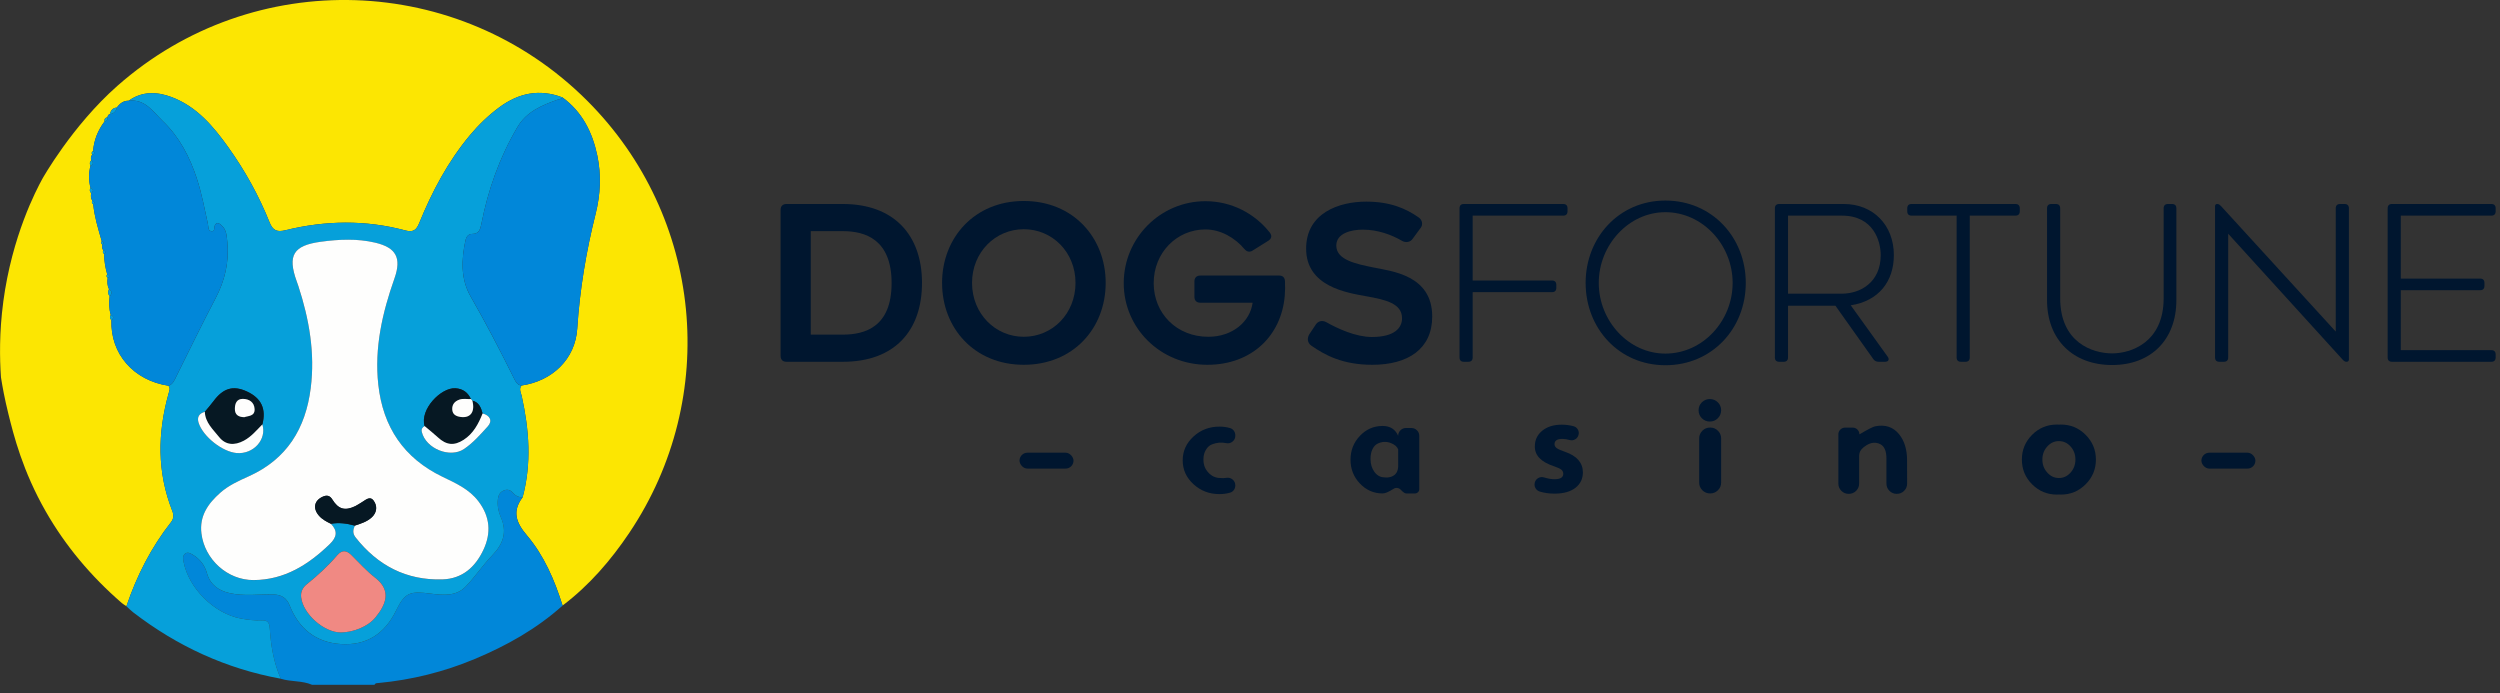 <svg width="256" height="71" viewBox="0 0 256 71" fill="none" xmlns="http://www.w3.org/2000/svg">
<rect x="0" y="0" width="256" height="71" fill="#333333" stroke="none"/>
<g clip-path="url(#clip0_279_71)">
<path d="M0.333 30.915C1.233 24.15 3.717 19.448 4.335 18.317C4.335 18.317 7.358 12.908 12.021 8.791C25.956 -3.513 47.007 -2.814 60.146 10.33C71.984 22.176 73.789 40.637 64.447 54.553C62.551 57.377 60.342 59.938 57.61 62.006C56.79 59.395 55.71 56.884 53.935 54.793C52.836 53.498 52.435 52.344 53.519 50.919C54.451 47.453 54.188 44.001 53.424 40.55C53.347 40.196 53.114 39.843 53.4 39.478C56.551 39.024 58.907 36.77 59.11 33.658C59.369 29.667 60.021 25.761 60.993 21.894C61.488 19.924 61.583 17.916 61.163 15.925C60.662 13.543 59.618 11.454 57.59 9.973C55.239 9.075 53.112 9.521 51.125 10.99C50.008 11.818 49.019 12.768 48.13 13.832C45.875 16.534 44.247 19.603 42.927 22.841C42.639 23.547 42.314 23.813 41.516 23.598C37.431 22.501 33.322 22.569 29.23 23.573C28.374 23.783 27.945 23.62 27.597 22.753C26.508 20.036 25.09 17.479 23.39 15.097C21.849 12.938 20.145 10.905 17.557 9.935C16.067 9.378 14.566 9.325 13.18 10.31C12.636 10.304 12.265 10.595 11.966 11.013C11.541 11.04 11.342 11.308 11.248 11.686C11.081 11.728 11.021 11.845 11.015 12.004C10.773 12.051 10.662 12.189 10.705 12.439C10.026 13.339 9.62 14.343 9.531 15.469C9.376 15.56 9.344 15.681 9.44 15.832C9.302 16.01 9.278 16.205 9.351 16.415C9.181 16.576 9.153 16.759 9.266 16.963C9.071 17.719 9.075 18.476 9.266 19.232C9.151 19.434 9.177 19.618 9.34 19.784C9.283 20.055 9.291 20.314 9.455 20.55C9.366 20.699 9.41 20.814 9.544 20.909C9.675 22.208 10.057 23.45 10.418 24.696C10.321 24.838 10.355 24.957 10.486 25.055C10.429 25.265 10.446 25.462 10.584 25.638C10.493 25.785 10.527 25.904 10.662 26.003C10.665 26.714 10.783 27.406 10.977 28.088C10.873 28.228 10.892 28.349 11.025 28.459C10.977 28.85 10.972 29.236 11.163 29.597C11.042 29.856 11.047 30.104 11.227 30.338C11.166 30.977 11.148 31.613 11.342 32.236C11.231 32.437 11.252 32.622 11.408 32.792C11.301 36.237 13.672 38.956 17.256 39.499C17.459 39.767 17.334 40.038 17.258 40.306C16.131 44.35 16.078 48.361 17.642 52.318C17.807 52.736 17.793 53.112 17.514 53.467C15.475 56.062 14.004 58.958 12.946 62.074C12.791 61.968 12.622 61.876 12.48 61.755C9.291 58.994 6.695 55.88 4.702 52.401C2.305 48.217 1.397 44.553 0.851 42.35C0.48 40.856 0.247 39.578 0.1 38.64C-0.036 36.725 -0.082 34.053 0.336 30.909L0.333 30.915Z" fill="#FCE602"/>
<path d="M31.948 70.12C30.927 69.679 29.791 69.831 28.747 69.502C28.019 67.847 27.732 66.093 27.62 64.308C27.586 63.752 27.369 63.5 26.816 63.525C26.094 63.557 25.385 63.476 24.671 63.343C21.948 62.84 19.306 60.241 18.79 57.507C18.737 57.227 18.688 56.924 18.932 56.713C19.201 56.478 19.509 56.669 19.721 56.794C20.45 57.219 20.959 57.864 21.184 58.679C21.517 59.883 22.377 60.475 23.51 60.736C24.996 61.077 26.51 60.834 28.011 60.876C28.838 60.899 29.356 61.239 29.662 62.009C30.604 64.378 32.343 65.784 34.894 65.953C37.508 66.127 39.386 64.913 40.539 62.555C41.473 60.645 41.976 60.509 44.132 60.793C45.327 60.95 46.694 61.082 47.662 60.086C48.639 59.08 49.422 57.887 50.396 56.877C51.523 55.709 51.963 54.493 51.271 52.935C51.022 52.371 50.91 51.734 50.986 51.093C51.035 50.689 51.207 50.383 51.6 50.222C51.974 50.069 52.277 50.184 52.527 50.469C52.791 50.772 53.111 50.935 53.515 50.923C52.43 52.349 52.831 53.504 53.931 54.797C55.707 56.889 56.786 59.399 57.607 62.011C54.949 64.395 51.884 66.115 48.611 67.482C45.45 68.804 42.154 69.621 38.741 69.942C38.59 69.957 38.424 69.934 38.354 70.122H31.946L31.948 70.12Z" fill="#0187D9"/>
<path d="M53.518 50.921C53.114 50.934 52.794 50.77 52.529 50.467C52.28 50.182 51.975 50.068 51.603 50.219C51.21 50.38 51.036 50.688 50.988 51.091C50.911 51.732 51.023 52.369 51.274 52.933C51.966 54.491 51.525 55.706 50.398 56.875C49.425 57.885 48.642 59.078 47.664 60.083C46.697 61.08 45.331 60.947 44.135 60.791C41.981 60.507 41.478 60.643 40.542 62.553C39.387 64.91 37.509 66.124 34.896 65.95C32.346 65.78 30.605 64.375 29.665 62.006C29.358 61.237 28.84 60.896 28.014 60.874C26.513 60.832 24.998 61.074 23.512 60.734C22.382 60.475 21.521 59.881 21.187 58.677C20.96 57.862 20.451 57.217 19.723 56.792C19.512 56.669 19.203 56.476 18.935 56.71C18.691 56.922 18.74 57.225 18.793 57.504C19.309 60.238 21.949 62.838 24.673 63.341C25.386 63.474 26.097 63.555 26.819 63.523C27.371 63.498 27.589 63.749 27.623 64.305C27.734 66.09 28.02 67.845 28.75 69.499C23.153 68.482 18.141 66.164 13.641 62.706C13.393 62.515 13.176 62.288 12.943 62.078C14.004 58.964 15.473 56.068 17.511 53.473C17.791 53.116 17.804 52.74 17.64 52.324C16.076 48.367 16.129 44.356 17.256 40.312C17.331 40.044 17.456 39.773 17.256 39.505C17.723 39.338 17.872 38.909 18.067 38.52C19.396 35.861 20.684 33.18 22.07 30.552C23.034 28.722 23.478 26.82 23.276 24.768C23.215 24.154 23.197 23.505 22.663 23.057C22.442 22.87 22.193 22.67 21.996 23.087C21.892 23.307 22.055 23.757 21.608 23.668C21.283 23.604 21.349 23.192 21.294 22.942C20.954 21.39 20.659 19.824 20.166 18.31C19.442 16.086 18.369 14.029 16.675 12.405C15.696 11.467 14.874 10.117 13.181 10.312C14.565 9.327 16.069 9.38 17.558 9.937C20.147 10.907 21.85 12.94 23.391 15.099C25.091 17.482 26.509 20.038 27.598 22.755C27.946 23.623 28.375 23.785 29.232 23.575C33.323 22.573 37.43 22.503 41.518 23.6C42.316 23.814 42.641 23.547 42.928 22.844C44.25 19.605 45.876 16.536 48.132 13.834C49.02 12.77 50.009 11.821 51.126 10.992C53.114 9.521 55.241 9.077 57.591 9.975C57.474 10.153 57.275 10.145 57.099 10.208C55.492 10.783 53.928 11.422 52.996 12.997C51.16 16.097 49.973 19.44 49.283 22.968C49.179 23.496 49.032 23.951 48.37 23.953C47.943 23.953 47.742 24.258 47.666 24.602C47.241 26.572 47.16 28.567 48.188 30.354C49.767 33.099 51.221 35.905 52.628 38.739C52.8 39.085 52.964 39.42 53.399 39.484C53.115 39.847 53.346 40.202 53.424 40.556C54.188 44.007 54.45 47.459 53.518 50.925V50.921ZM43.478 43.628C43.261 43.774 43.115 43.921 43.193 44.239C43.607 45.943 46.078 46.962 47.528 45.975C48.461 45.341 49.206 44.483 49.958 43.655C50.457 43.106 50.185 42.539 49.417 42.341C49.257 41.749 49.054 41.191 48.364 41.023C48.317 40.97 48.271 40.919 48.224 40.866C47.907 40.191 47.409 39.807 46.634 39.758C45.15 39.665 42.966 41.932 43.477 43.63L43.478 43.628ZM26.866 43.458C27.275 41.868 26.757 40.768 25.274 40.085C23.873 39.44 22.849 39.747 21.858 41.087C21.58 41.462 21.268 41.809 20.971 42.171C20.379 42.339 20.151 42.719 20.342 43.311C20.794 44.708 22.773 46.27 24.231 46.393C25.957 46.538 27.341 44.997 26.866 43.458ZM33.885 53.638C34.717 53.487 35.53 53.602 36.333 53.827C36.146 54.247 36.084 54.621 36.417 55.045C38.685 57.922 41.616 59.446 45.303 59.337C47.339 59.276 48.672 58.072 49.5 56.311C50.313 54.583 50.185 52.912 48.999 51.35C48.045 50.091 46.664 49.482 45.309 48.828C41.349 46.918 39.215 43.734 38.738 39.401C38.322 35.625 39.147 32.036 40.395 28.51C41.136 26.417 40.571 25.356 38.404 24.85C36.574 24.422 34.719 24.509 32.875 24.757C30.022 25.139 29.419 26.152 30.387 28.831C30.44 28.979 30.495 29.127 30.544 29.276C31.658 32.685 32.274 36.158 31.816 39.754C31.295 43.87 29.383 47.02 25.481 48.775C24.45 49.238 23.412 49.701 22.554 50.463C21.306 51.569 20.406 52.842 20.625 54.632C20.952 57.295 23.297 59.423 25.976 59.407C29.132 59.388 31.578 57.833 33.768 55.72C34.503 55.009 34.596 54.379 33.885 53.644V53.638ZM34.915 64.761C36.173 64.748 37.657 64.183 38.443 63.224C39.514 61.919 40.122 60.482 38.425 59.166C37.538 58.478 36.774 57.625 35.972 56.831C35.471 56.336 35.006 56.304 34.535 56.854C33.594 57.953 32.535 58.928 31.408 59.836C30.992 60.17 30.775 60.611 30.835 61.157C31.026 62.87 33.189 64.778 34.915 64.761Z" fill="#06A0DA"/>
<path d="M53.4 39.48C52.965 39.416 52.799 39.081 52.629 38.735C51.222 35.901 49.77 33.095 48.189 30.35C47.16 28.561 47.242 26.567 47.667 24.598C47.741 24.256 47.943 23.952 48.37 23.95C49.034 23.95 49.182 23.492 49.284 22.965C49.974 19.437 51.161 16.094 52.997 12.993C53.929 11.42 55.493 10.779 57.1 10.204C57.274 10.142 57.474 10.151 57.592 9.972C59.62 11.452 60.664 13.541 61.165 15.924C61.585 17.916 61.49 19.923 60.995 21.893C60.021 25.761 59.371 29.667 59.112 33.657C58.91 36.769 56.554 39.023 53.402 39.477L53.4 39.48Z" fill="#0187D9"/>
<path d="M13.18 10.312C14.873 10.117 15.695 11.467 16.674 12.405C18.368 14.029 19.441 16.085 20.165 18.31C20.658 19.823 20.953 21.388 21.293 22.942C21.348 23.192 21.282 23.602 21.607 23.668C22.052 23.757 21.891 23.307 21.995 23.088C22.192 22.672 22.441 22.872 22.662 23.058C23.195 23.506 23.214 24.152 23.275 24.769C23.477 26.82 23.035 28.722 22.069 30.552C20.683 33.181 19.395 35.862 18.066 38.52C17.871 38.91 17.72 39.339 17.255 39.505C13.67 38.962 11.297 36.243 11.407 32.799C11.652 32.581 11.66 32.394 11.341 32.243C11.146 31.619 11.165 30.983 11.225 30.345C11.467 30.074 11.514 29.823 11.161 29.603C10.97 29.242 10.976 28.857 11.023 28.465C11.252 28.31 11.208 28.191 10.976 28.095C10.783 27.412 10.664 26.72 10.66 26.009C10.891 25.833 10.809 25.724 10.582 25.644C10.446 25.468 10.429 25.27 10.484 25.062C10.694 24.899 10.63 24.786 10.416 24.703C10.055 23.456 9.673 22.214 9.542 20.915C9.76 20.736 9.671 20.63 9.454 20.556C9.289 20.32 9.282 20.061 9.338 19.79C9.577 19.571 9.582 19.384 9.265 19.238C9.074 18.482 9.07 17.726 9.265 16.969C9.577 16.831 9.577 16.644 9.35 16.421C9.276 16.211 9.302 16.017 9.438 15.839C9.667 15.767 9.76 15.661 9.529 15.476C9.616 14.347 10.025 13.345 10.703 12.445C10.959 12.409 11.027 12.237 11.014 12.01C11.019 11.851 11.082 11.734 11.246 11.692C11.647 11.639 11.877 11.405 11.964 11.019C12.261 10.6 12.634 10.31 13.178 10.316L13.18 10.312Z" fill="#0187D9"/>
<path d="M11.966 11.015C11.88 11.401 11.649 11.636 11.248 11.688C11.342 11.31 11.541 11.042 11.966 11.015Z" fill="#06A0DA"/>
<path d="M11.159 29.603C11.512 29.821 11.465 30.074 11.223 30.345C11.043 30.112 11.038 29.862 11.159 29.603Z" fill="#06A0DA"/>
<path d="M9.351 16.419C9.578 16.642 9.578 16.829 9.266 16.968C9.153 16.763 9.181 16.58 9.351 16.419Z" fill="#06A0DA"/>
<path d="M9.266 19.236C9.584 19.382 9.578 19.571 9.34 19.788C9.179 19.622 9.151 19.439 9.266 19.236Z" fill="#06A0DA"/>
<path d="M11.338 32.241C11.658 32.39 11.65 32.579 11.404 32.797C11.247 32.627 11.227 32.441 11.338 32.241Z" fill="#06A0DA"/>
<path d="M11.016 12.008C11.029 12.236 10.961 12.407 10.706 12.443C10.663 12.193 10.774 12.053 11.016 12.008Z" fill="#06A0DA"/>
<path d="M9.531 15.474C9.761 15.661 9.669 15.765 9.44 15.837C9.344 15.684 9.376 15.563 9.531 15.474Z" fill="#06A0DA"/>
<path d="M9.454 20.556C9.671 20.629 9.76 20.735 9.543 20.915C9.409 20.82 9.365 20.703 9.454 20.556Z" fill="#06A0DA"/>
<path d="M10.416 24.703C10.627 24.788 10.694 24.899 10.484 25.062C10.353 24.962 10.321 24.844 10.416 24.703Z" fill="#06A0DA"/>
<path d="M10.581 25.644C10.808 25.723 10.889 25.833 10.658 26.009C10.522 25.91 10.49 25.791 10.581 25.644Z" fill="#06A0DA"/>
<path d="M10.974 28.094C11.208 28.188 11.252 28.309 11.021 28.464C10.889 28.357 10.868 28.234 10.974 28.094Z" fill="#06A0DA"/>
<path d="M33.886 53.638C34.597 54.373 34.504 55.003 33.769 55.714C31.579 57.828 29.133 59.38 25.977 59.401C23.298 59.418 20.953 57.289 20.626 54.627C20.405 52.834 21.307 51.564 22.555 50.458C23.413 49.696 24.453 49.233 25.482 48.769C29.384 47.015 31.296 43.865 31.817 39.749C32.273 36.153 31.659 32.679 30.545 29.27C30.496 29.121 30.441 28.973 30.388 28.826C29.42 26.145 30.023 25.133 32.876 24.751C34.72 24.504 36.576 24.417 38.405 24.844C40.572 25.351 41.135 26.412 40.396 28.505C39.15 32.031 38.325 35.619 38.739 39.395C39.216 43.729 41.35 46.913 45.31 48.822C46.667 49.477 48.046 50.085 49 51.344C50.186 52.908 50.315 54.578 49.501 56.306C48.673 58.068 47.34 59.27 45.304 59.331C41.617 59.441 38.687 57.917 36.418 55.039C36.085 54.615 36.147 54.241 36.334 53.821C36.958 53.615 37.599 53.419 38.085 52.959C38.617 52.46 38.654 51.789 38.254 51.256C37.864 50.739 37.418 51.225 37.026 51.445C36.809 51.568 36.607 51.719 36.382 51.827C35.315 52.337 34.648 52.144 34.03 51.142C33.789 50.755 33.489 50.668 33.077 50.847C32.177 51.237 32.007 52.044 32.659 52.798C32.997 53.192 33.438 53.415 33.888 53.634L33.886 53.638Z" fill="#FEFEFD"/>
<path d="M34.917 64.762C33.19 64.779 31.027 62.871 30.836 61.158C30.776 60.61 30.993 60.171 31.409 59.836C32.534 58.929 33.595 57.955 34.536 56.855C35.007 56.304 35.472 56.337 35.974 56.832C36.777 57.626 37.539 58.479 38.426 59.167C40.122 60.483 39.513 61.92 38.445 63.224C37.658 64.183 36.172 64.749 34.917 64.762Z" fill="#F08983"/>
<path d="M20.972 42.169C21.269 41.808 21.581 41.46 21.859 41.086C22.852 39.745 23.875 39.441 25.276 40.083C26.758 40.766 27.278 41.864 26.868 43.456C26.274 44.054 25.739 44.716 24.973 45.124C23.986 45.65 23.088 45.574 22.43 44.744C21.816 43.971 21.018 43.273 20.972 42.167V42.169ZM25.007 42.721C25.416 42.572 26.106 42.638 26.072 41.889C26.04 41.19 25.521 40.847 24.867 40.843C24.232 40.84 24.052 41.328 24.052 41.872C24.052 42.445 24.385 42.706 25.009 42.719L25.007 42.721Z" fill="#061823"/>
<path d="M48.367 41.022C49.057 41.19 49.259 41.748 49.42 42.34C48.998 43.402 48.475 44.397 47.478 45.041C46.491 45.679 45.703 45.582 44.839 44.786C44.402 44.383 43.935 44.015 43.481 43.631C42.971 41.933 45.155 39.666 46.639 39.759C47.416 39.808 47.911 40.192 48.229 40.867C47.828 40.888 47.42 40.785 47.025 40.931C46.565 41.099 46.297 41.417 46.314 41.912C46.333 42.457 46.716 42.64 47.189 42.701C48.197 42.833 48.669 42.158 48.371 41.024L48.367 41.022Z" fill="#061823"/>
<path d="M33.885 53.638C33.435 53.417 32.995 53.194 32.656 52.802C32.006 52.048 32.174 51.24 33.074 50.851C33.486 50.673 33.789 50.758 34.027 51.146C34.645 52.148 35.315 52.341 36.379 51.831C36.604 51.723 36.807 51.569 37.024 51.449C37.415 51.229 37.864 50.743 38.251 51.259C38.652 51.793 38.612 52.464 38.083 52.963C37.595 53.422 36.956 53.619 36.332 53.825C35.528 53.6 34.717 53.487 33.885 53.636V53.638Z" fill="#061823"/>
<path d="M20.972 42.169C21.017 43.275 21.815 43.973 22.429 44.746C23.089 45.574 23.987 45.652 24.972 45.126C25.738 44.718 26.273 44.058 26.867 43.459C27.341 44.998 25.957 46.538 24.231 46.393C22.773 46.27 20.794 44.706 20.342 43.311C20.151 42.719 20.378 42.341 20.972 42.171V42.169Z" fill="#FEFEFD"/>
<path d="M43.479 43.629C43.933 44.013 44.4 44.381 44.837 44.784C45.701 45.58 46.489 45.676 47.476 45.039C48.472 44.396 48.996 43.4 49.418 42.337C50.185 42.536 50.456 43.103 49.959 43.651C49.206 44.48 48.461 45.338 47.529 45.971C46.079 46.958 43.606 45.939 43.194 44.236C43.116 43.918 43.261 43.77 43.479 43.625V43.629Z" fill="#FEFEFD"/>
<path d="M48.367 41.021C48.667 42.157 48.193 42.83 47.185 42.698C46.712 42.636 46.328 42.454 46.309 41.909C46.292 41.414 46.561 41.096 47.02 40.928C47.415 40.782 47.824 40.885 48.225 40.864C48.272 40.917 48.319 40.968 48.365 41.021H48.367Z" fill="#FEFEFD"/>
<path d="M25.008 42.721C24.384 42.706 24.051 42.447 24.051 41.874C24.051 41.33 24.231 40.842 24.866 40.846C25.52 40.849 26.038 41.192 26.07 41.891C26.104 42.64 25.416 42.574 25.006 42.723L25.008 42.721Z" fill="#FEFEFD"/>
</g>
<path d="M80.529 37.047C80.153 37.047 79.933 36.826 79.933 36.45V21.485C79.933 21.11 80.153 20.889 80.529 20.889H86.312C91.499 20.889 94.413 24.023 94.413 28.968C94.413 33.89 91.587 37.047 86.312 37.047H80.529ZM83.023 34.265H86.312C88.585 34.265 91.3 33.471 91.3 28.99C91.3 24.487 88.563 23.67 86.312 23.67H83.023V34.265Z" fill="#00162F"/>
<path d="M104.834 37.355C99.779 37.355 96.469 33.603 96.469 28.968C96.469 24.354 99.779 20.58 104.834 20.58C109.911 20.58 113.222 24.354 113.222 28.968C113.222 33.603 109.911 37.355 104.834 37.355ZM104.834 23.471C101.921 23.471 99.537 25.833 99.537 28.968C99.537 32.124 101.921 34.486 104.834 34.486C107.77 34.486 110.132 32.124 110.132 28.968C110.132 25.833 107.77 23.471 104.834 23.471Z" fill="#00162F"/>
<path d="M130.985 28.217C131.36 28.217 131.559 28.416 131.581 28.791C131.603 29.321 131.603 29.74 131.559 30.292C131.205 34.42 128.137 37.355 123.634 37.355C118.822 37.355 115.07 33.603 115.07 28.99C115.07 24.376 118.822 20.602 123.436 20.602C126.106 20.602 128.49 21.86 130.035 23.825C130.278 24.156 130.212 24.443 129.859 24.663L128.27 25.657C127.961 25.855 127.674 25.789 127.431 25.502C126.46 24.354 125.003 23.494 123.436 23.494C120.522 23.494 118.138 25.855 118.138 28.99C118.138 32.124 120.522 34.486 123.722 34.486C126.217 34.486 128.005 32.941 128.27 30.998H122.906C122.531 30.998 122.31 30.778 122.31 30.402V28.813C122.31 28.438 122.531 28.217 122.906 28.217H130.985Z" fill="#00162F"/>
<path d="M134.74 33.228C134.961 32.897 135.38 32.742 135.844 33.007C136.969 33.647 138.845 34.508 140.479 34.508C142.797 34.508 143.569 33.581 143.569 32.588C143.569 31.065 141.87 30.689 139.905 30.336C137.963 29.983 133.747 29.365 133.747 25.458C133.747 21.794 137.146 20.646 139.883 20.646C142.333 20.646 143.944 21.33 145.291 22.279C145.666 22.544 145.71 23.03 145.49 23.317L144.629 24.487C144.408 24.796 143.944 24.884 143.569 24.663C142.51 24.045 141.097 23.515 139.552 23.515C138.338 23.515 136.837 23.891 136.837 25.149C136.837 26.628 138.89 27.025 140.589 27.378C142.532 27.776 146.659 28.173 146.659 32.411C146.659 35.744 144.165 37.355 140.523 37.355C137.477 37.355 135.667 36.362 134.276 35.391C133.835 35.082 133.857 34.574 134.078 34.221L134.74 33.228Z" fill="#00162F"/>
<path d="M149.897 37.047C149.61 37.047 149.456 36.892 149.456 36.605V21.33C149.456 21.043 149.61 20.889 149.897 20.889H160.073C160.36 20.889 160.515 21.043 160.515 21.33V21.639C160.515 21.926 160.36 22.081 160.073 22.081H150.802V28.725H158.925C159.212 28.725 159.367 28.879 159.367 29.166V29.475C159.367 29.762 159.212 29.917 158.925 29.917H150.802V36.605C150.802 36.892 150.648 37.047 150.361 37.047H149.897Z" fill="#00162F"/>
<path d="M170.535 37.4C165.789 37.4 162.368 33.625 162.368 28.968C162.368 24.332 165.789 20.536 170.535 20.536C175.325 20.536 178.768 24.332 178.768 28.968C178.768 33.625 175.325 37.4 170.535 37.4ZM170.535 36.208C174.354 36.208 177.422 32.875 177.422 28.968C177.422 25.083 174.354 21.728 170.535 21.728C166.782 21.728 163.714 25.083 163.714 28.968C163.714 32.875 166.782 36.208 170.535 36.208Z" fill="#00162F"/>
<path d="M182.188 37.047C181.901 37.047 181.747 36.892 181.747 36.605V21.33C181.747 21.043 181.901 20.889 182.188 20.889H188.81C191.812 20.889 193.931 23.052 193.931 26.12C193.931 28.813 192.386 30.822 189.517 31.263L193.291 36.517C193.512 36.804 193.379 37.047 193.026 37.047H192.364C192.143 37.047 191.967 36.958 191.834 36.782L187.949 31.307H183.093V36.605C183.093 36.892 182.939 37.047 182.652 37.047H182.188ZM183.093 30.071H188.612C190.488 30.071 192.585 28.924 192.585 26.12C192.585 24.707 191.856 22.081 188.612 22.081H183.093V30.071Z" fill="#00162F"/>
<path d="M200.799 37.047C200.513 37.047 200.358 36.892 200.358 36.605V22.081H195.745C195.458 22.081 195.303 21.926 195.303 21.639V21.33C195.303 21.043 195.458 20.889 195.745 20.889H206.384C206.671 20.889 206.826 21.043 206.826 21.33V21.639C206.826 21.926 206.671 22.081 206.384 22.081H201.704V36.605C201.704 36.892 201.55 37.047 201.263 37.047H200.799Z" fill="#00162F"/>
<path d="M216.282 37.378C212.265 37.378 209.616 34.773 209.616 30.733V21.33C209.616 21.043 209.771 20.889 210.058 20.889H210.521C210.808 20.889 210.963 21.043 210.963 21.33V30.535C210.963 35.06 214.251 36.186 216.282 36.186C218.225 36.186 221.558 35.06 221.558 30.535V21.33C221.558 21.043 221.712 20.889 221.999 20.889H222.419C222.706 20.889 222.86 21.043 222.86 21.33V30.733C222.86 34.773 220.277 37.378 216.282 37.378Z" fill="#00162F"/>
<path d="M227.262 37.047C226.975 37.047 226.82 36.892 226.82 36.605V21.132C226.82 20.955 226.909 20.889 227.041 20.889C227.218 20.889 227.306 20.977 227.46 21.132L239.181 33.956V21.33C239.181 21.043 239.336 20.889 239.623 20.889H240.086C240.373 20.889 240.528 21.043 240.528 21.33V36.804C240.528 36.914 240.484 37.047 240.285 37.047C240.108 37.047 240.02 36.958 239.866 36.804L228.167 23.935V36.605C228.167 36.892 228.012 37.047 227.725 37.047H227.262Z" fill="#00162F"/>
<path d="M244.938 37.047C244.651 37.047 244.496 36.892 244.496 36.605V21.33C244.496 21.043 244.651 20.889 244.938 20.889H255.114C255.4 20.889 255.555 21.043 255.555 21.33V21.639C255.555 21.926 255.4 22.081 255.114 22.081H245.843V28.526H253.966C254.253 28.526 254.407 28.681 254.407 28.968V29.277C254.407 29.564 254.253 29.718 253.966 29.718H245.843V35.855H255.114C255.4 35.855 255.555 36.009 255.555 36.296V36.605C255.555 36.892 255.4 37.047 255.114 37.047H244.938Z" fill="#00162F"/>
<path d="M126.495 49.694V49.715C126.495 49.888 126.445 50.043 126.345 50.18C126.24 50.321 126.105 50.412 125.941 50.453C125.595 50.549 125.24 50.597 124.875 50.597C123.836 50.597 122.95 50.259 122.216 49.585C121.478 48.91 121.108 48.097 121.108 47.145C121.108 46.188 121.478 45.372 122.216 44.697C122.95 44.023 123.836 43.685 124.875 43.685C125.24 43.685 125.595 43.733 125.941 43.829C126.105 43.875 126.24 43.966 126.345 44.102C126.445 44.244 126.495 44.399 126.495 44.567V44.622C126.495 44.868 126.399 45.069 126.208 45.224C126.012 45.379 125.793 45.429 125.552 45.374C125.064 45.274 124.583 45.317 124.109 45.504C123.84 45.609 123.626 45.805 123.467 46.092C123.312 46.365 123.234 46.671 123.234 47.008V47.09C123.234 47.605 123.405 48.042 123.747 48.402C124.084 48.767 124.492 48.949 124.971 48.949C125.162 48.972 125.372 48.965 125.6 48.929C125.832 48.892 126.039 48.952 126.222 49.106C126.404 49.261 126.495 49.457 126.495 49.694Z" fill="#00162F"/>
<path d="M140.344 46.94V47.022C140.344 47.536 140.481 47.976 140.754 48.341C141.032 48.701 141.367 48.881 141.759 48.881C141.992 48.917 142.224 48.897 142.456 48.819C142.921 48.66 143.161 48.297 143.174 47.732V46.023C143.069 45.741 142.819 45.522 142.422 45.367C141.967 45.19 141.511 45.212 141.055 45.435C140.836 45.54 140.661 45.736 140.529 46.023C140.406 46.297 140.344 46.602 140.344 46.94ZM139.257 49.517C138.615 48.842 138.293 48.029 138.293 47.076C138.293 46.119 138.615 45.303 139.257 44.629C139.9 43.954 140.675 43.617 141.581 43.617C142.347 43.617 142.878 43.954 143.174 44.629V44.622C143.174 44.403 143.252 44.217 143.407 44.062C143.562 43.907 143.748 43.829 143.967 43.829H144.528C144.751 43.829 144.94 43.907 145.095 44.062C145.255 44.221 145.334 44.41 145.334 44.629V50.091C145.334 50.214 145.291 50.316 145.205 50.398C145.118 50.485 145.015 50.528 144.897 50.528H143.995C143.858 50.528 143.673 50.403 143.441 50.152C143.341 50.047 143.222 49.986 143.085 49.968C142.944 49.95 142.814 49.979 142.696 50.057C142.213 50.371 141.841 50.528 141.581 50.528C140.675 50.528 139.9 50.191 139.257 49.517Z" fill="#00162F"/>
<path d="M157.16 49.421C157.215 49.211 157.335 49.054 157.522 48.949C157.709 48.844 157.905 48.824 158.11 48.888C158.507 49.011 158.864 49.072 159.183 49.072C159.78 49.072 160.079 48.888 160.079 48.519C160.079 48.341 160.011 48.197 159.874 48.088C159.742 47.983 159.482 47.865 159.095 47.732C157.791 47.3 157.149 46.623 157.167 45.702C157.167 45.06 157.415 44.531 157.912 44.116C158.422 43.697 159.088 43.487 159.908 43.487C160.323 43.487 160.724 43.537 161.111 43.638C161.307 43.688 161.458 43.797 161.562 43.966C161.667 44.139 161.695 44.324 161.644 44.52L161.638 44.533C161.592 44.729 161.48 44.88 161.303 44.984C161.125 45.089 160.938 45.114 160.742 45.06C160.469 44.982 160.216 44.943 159.983 44.943C159.45 44.943 159.183 45.123 159.183 45.483C159.183 45.648 159.261 45.784 159.416 45.894C159.562 45.998 159.847 46.124 160.27 46.27C161.469 46.684 162.075 47.379 162.089 48.355C162.089 49.011 161.845 49.535 161.357 49.927C160.842 50.342 160.118 50.549 159.183 50.549C158.65 50.549 158.147 50.478 157.673 50.337C157.481 50.278 157.335 50.161 157.235 49.988C157.135 49.815 157.11 49.63 157.16 49.435V49.421Z" fill="#00162F"/>
<path d="M175.111 50.528C174.801 50.528 174.536 50.419 174.318 50.2C174.104 49.986 173.996 49.724 173.996 49.414V44.895C173.996 44.59 174.104 44.328 174.318 44.109C174.536 43.891 174.801 43.781 175.111 43.781H175.131C175.437 43.781 175.699 43.891 175.917 44.109C176.136 44.328 176.245 44.59 176.245 44.895V49.414C176.245 49.724 176.136 49.986 175.917 50.2C175.699 50.419 175.437 50.528 175.131 50.528H175.111ZM176.245 42.011C176.245 42.33 176.131 42.603 175.904 42.831C175.68 43.054 175.409 43.166 175.09 43.166C174.771 43.166 174.498 43.054 174.27 42.831C174.047 42.603 173.935 42.33 173.935 42.011C173.935 41.692 174.047 41.421 174.27 41.197C174.498 40.974 174.771 40.862 175.09 40.862C175.409 40.862 175.68 40.974 175.904 41.197C176.131 41.421 176.245 41.692 176.245 42.011Z" fill="#00162F"/>
<path d="M195.283 47.09L195.29 49.523C195.29 49.81 195.187 50.057 194.982 50.262C194.777 50.467 194.529 50.569 194.237 50.569H194.217C193.929 50.569 193.683 50.467 193.478 50.262C193.273 50.057 193.171 49.81 193.171 49.523V46.946C193.171 46.176 192.956 45.686 192.528 45.477C192.077 45.258 191.61 45.297 191.127 45.593C190.703 45.852 190.461 46.137 190.402 46.447C190.393 46.493 190.386 46.547 190.382 46.611C190.386 46.607 190.384 46.609 190.375 46.618V49.523C190.375 49.81 190.272 50.057 190.067 50.262C189.862 50.467 189.616 50.569 189.329 50.569H189.295C189.008 50.569 188.761 50.467 188.556 50.262C188.351 50.057 188.249 49.81 188.249 49.523V44.478C188.249 44.287 188.315 44.125 188.447 43.993C188.584 43.856 188.748 43.788 188.939 43.788H189.725C189.912 43.788 190.072 43.856 190.204 43.993C190.336 44.125 190.402 44.285 190.402 44.472V44.478C191.263 43.973 191.797 43.699 192.002 43.658C193.045 43.444 193.872 43.72 194.483 44.485C195.012 45.155 195.278 46.023 195.283 47.09Z" fill="#00162F"/>
<path d="M209.638 48.389C209.971 48.762 210.369 48.949 210.834 48.949C211.299 48.949 211.698 48.762 212.03 48.389C212.359 48.02 212.523 47.575 212.523 47.056C212.523 46.536 212.359 46.092 212.03 45.723C211.698 45.353 211.299 45.169 210.834 45.169C210.369 45.169 209.971 45.353 209.638 45.723C209.305 46.092 209.139 46.536 209.139 47.056C209.139 47.575 209.305 48.02 209.638 48.389ZM210.834 43.48C210.898 43.476 210.964 43.474 211.032 43.474C212.026 43.474 212.871 43.825 213.569 44.526C214.27 45.228 214.621 46.071 214.621 47.056C214.621 48.049 214.27 48.895 213.569 49.592C212.871 50.294 212.026 50.645 211.032 50.645C210.964 50.645 210.898 50.642 210.834 50.638C210.761 50.642 210.691 50.645 210.622 50.645C209.633 50.645 208.788 50.294 208.086 49.592C207.389 48.895 207.04 48.049 207.04 47.056C207.04 46.071 207.389 45.228 208.086 44.526C208.788 43.825 209.633 43.474 210.622 43.474C210.691 43.474 210.761 43.476 210.834 43.48Z" fill="#00162F"/>
<rect x="225.424" y="46.355" width="5.53" height="1.631" rx="0.815" fill="#00162F"/>
<rect x="104.398" y="46.355" width="5.53" height="1.631" rx="0.815" fill="#00162F"/>
<defs>
<clipPath id="clip0_279_71">
<rect width="70.401" height="70.12" fill="white"/>
</clipPath>
</defs>
</svg>
